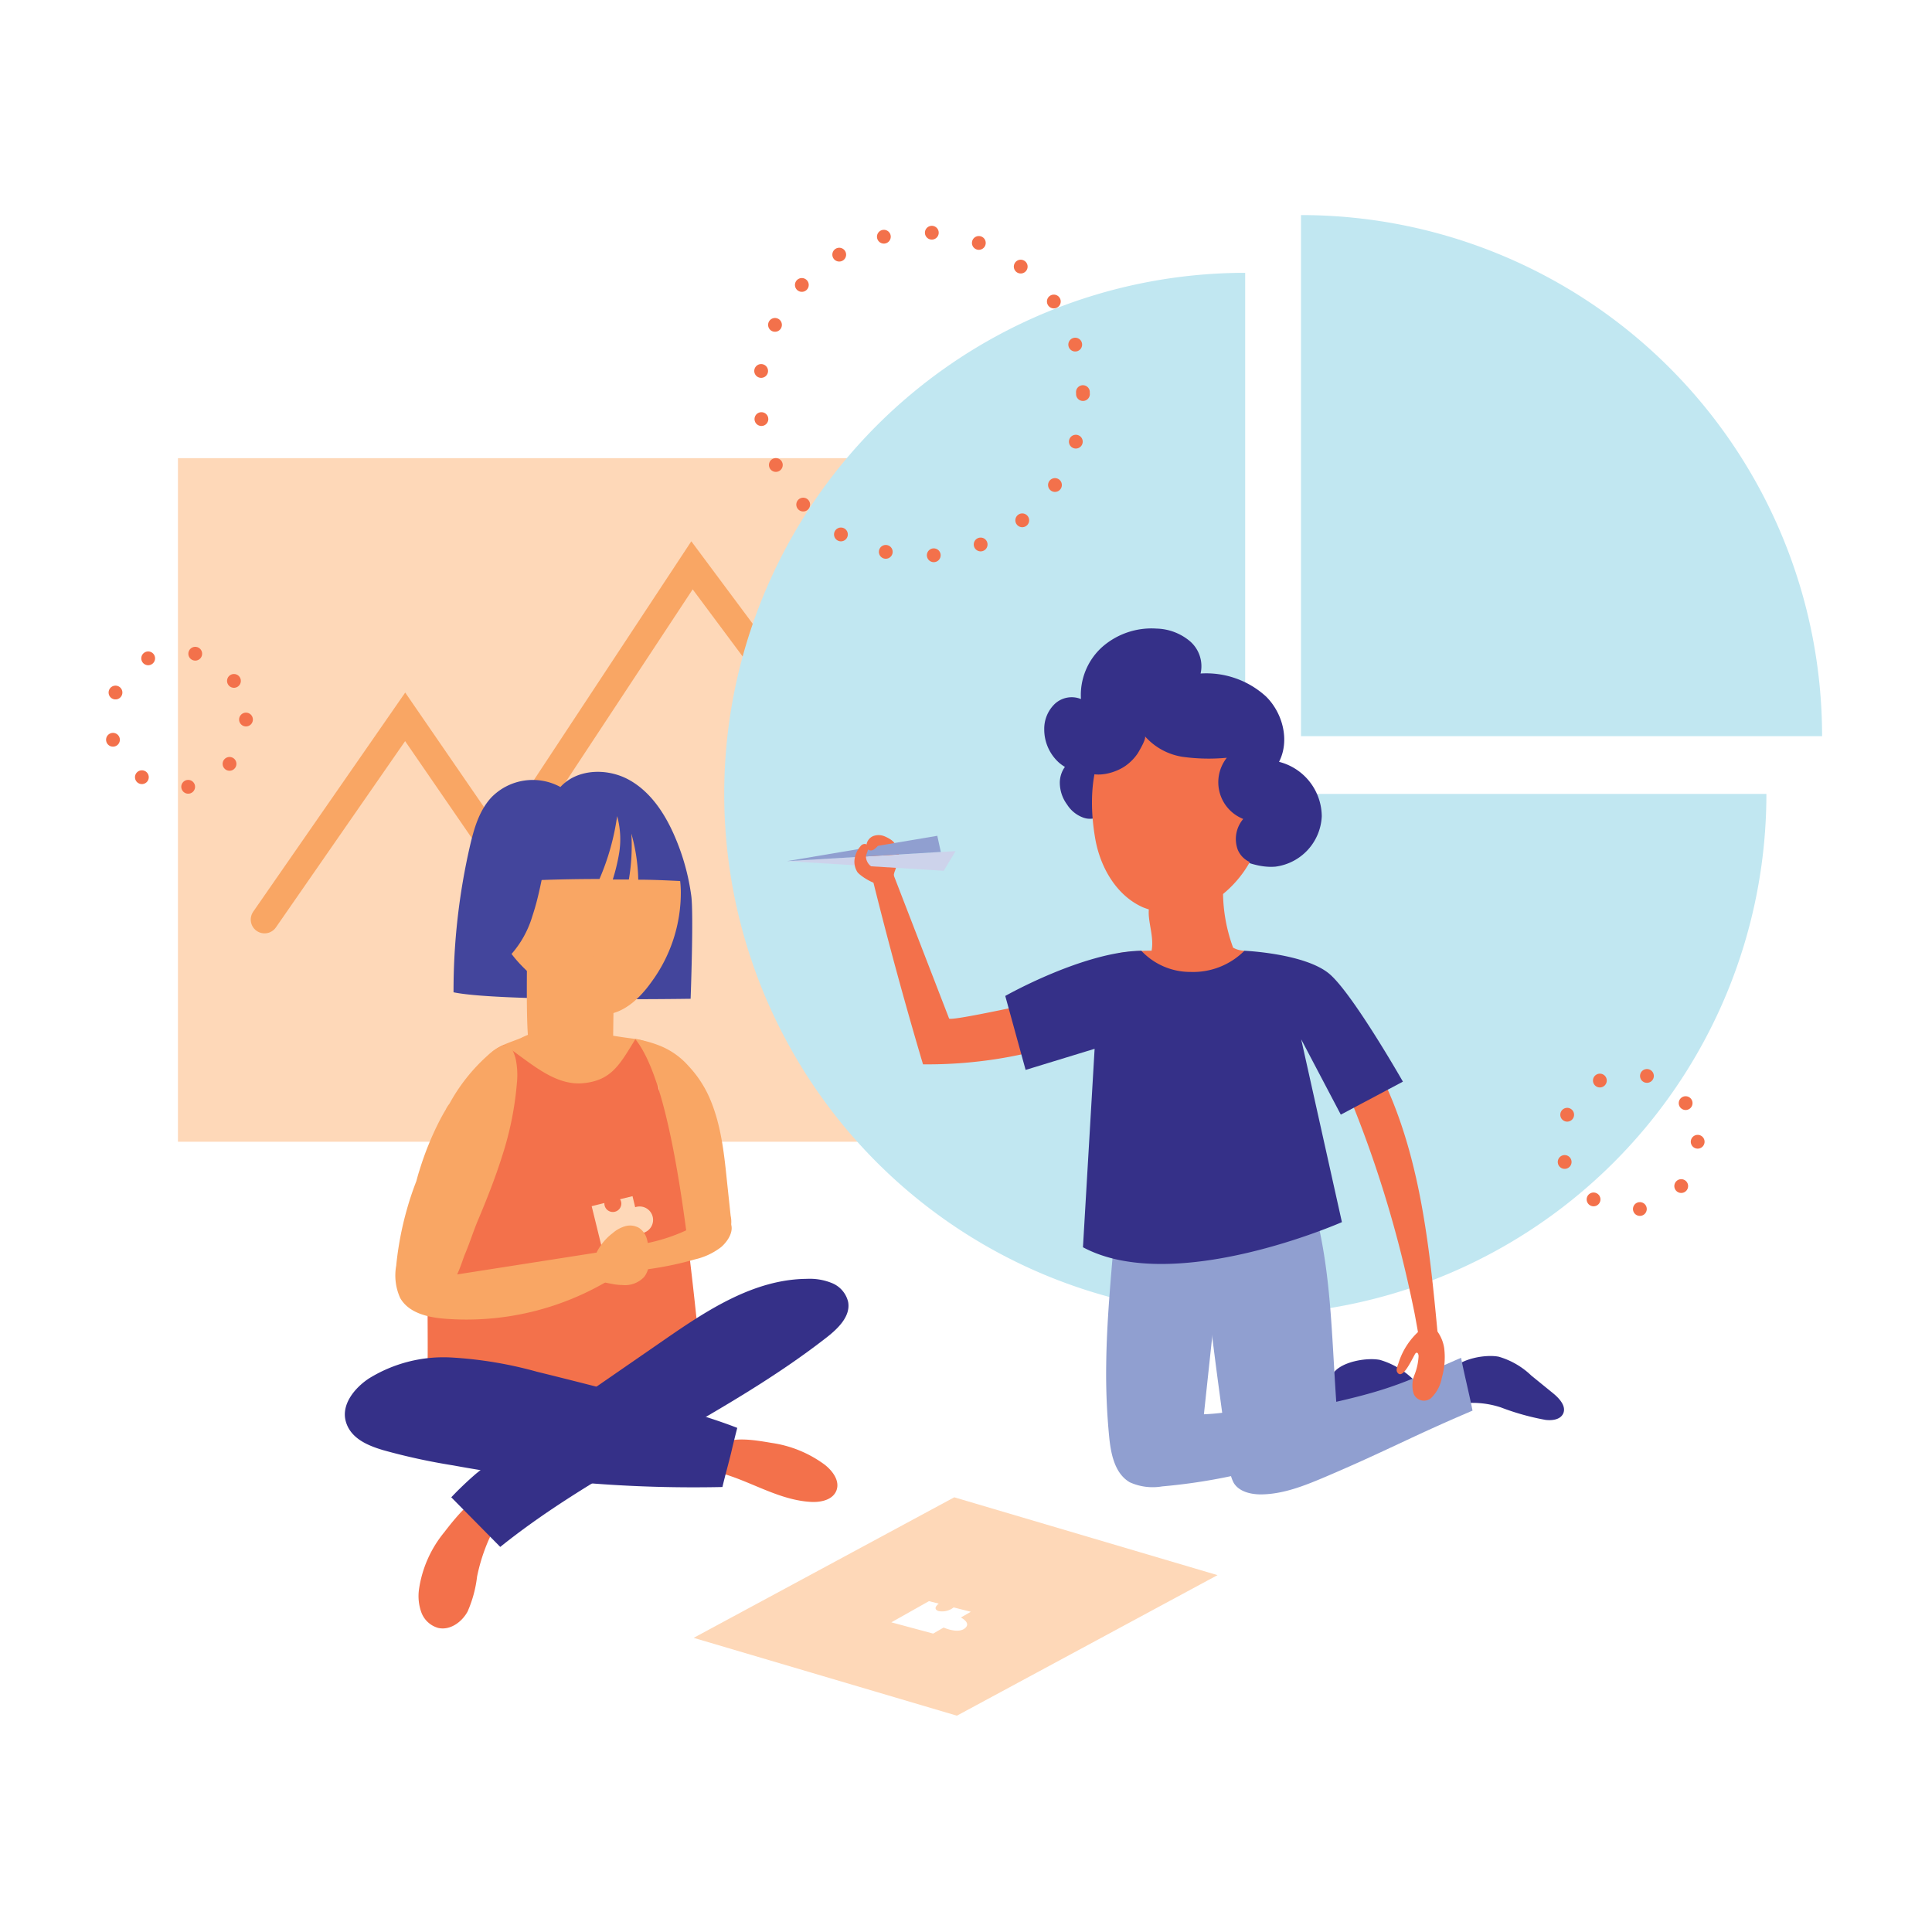 <?xml version="1.0" encoding="UTF-8"?> <svg xmlns="http://www.w3.org/2000/svg" viewBox="0 0 280 280"><defs><style>.cls-1{fill:#fed8b8;}.cls-10,.cls-2{fill:none;stroke-linecap:round;stroke-miterlimit:10;}.cls-2{stroke:#f9a664;stroke-width:4px;}.cls-3{fill:#c1e7f1;}.cls-4{fill:#353088;}.cls-5{fill:#909fd0;}.cls-6{fill:#f3714b;}.cls-7{fill:#cdd3eb;}.cls-8{fill:#f9a664;}.cls-9{fill:#43459c;}.cls-10{stroke:#f3714b;stroke-width:2px;stroke-dasharray:0 7;}</style></defs><title>MS-1 copy</title><g id="Layer_1" data-name="Layer 1"><rect class="cls-1" x="25.79" y="66.4" width="100.75" height="99.07"></rect><polyline class="cls-2" points="38.34 133.27 58.72 103.89 72.55 124 100.29 81.93 116.77 104.07"></polyline><path class="cls-3" d="M180.46,39.54A75.52,75.52,0,1,0,256,115.06H180.46Z"></path><path class="cls-3" d="M188.55,31.17v75.52h75.52A75.52,75.52,0,0,0,188.55,31.17Z"></path><path class="cls-4" d="M217.23,196.63a11.37,11.37,0,0,1,4.69,2.72l3.21,2.61c.91.75,1.92,1.89,1.4,2.94-.43.86-1.6,1-2.55.88a36,36,0,0,1-6.47-1.81,13.1,13.1,0,0,0-6.57-.42c-.34-1.43-1.44-3.75-.42-5.07C211.76,196.87,215.38,196.25,217.23,196.63Z"></path><path class="cls-4" d="M200,197.09a11.56,11.56,0,0,1,4.7,2.71l3.2,2.62c.91.75,1.92,1.89,1.4,2.94-.43.86-1.6,1-2.55.88a36.21,36.21,0,0,1-6.47-1.81,13.07,13.07,0,0,0-6.56-.42c-.34-1.43-1.45-3.75-.43-5.07C194.48,197.33,198.11,196.71,200,197.09Z"></path><path class="cls-5" d="M160.75,208.22c.24,2.51.82,5.36,3,6.61a8.08,8.08,0,0,0,4.68.59,83.21,83.21,0,0,0,16-3,45.08,45.08,0,0,0-.41-8.45c-3.53.15-6,.85-9.54,1l3.28-30.66a4.76,4.76,0,0,0-1.83-3.46,2.9,2.9,0,0,0-2.61.23q-3.93,1.73-7.68,3.81c-2.32,1.29-3.92,1.73-4.15,4.43-.51,6.13-1.1,12.24-1.17,18.39A93.7,93.7,0,0,0,160.75,208.22Z"></path><path class="cls-6" d="M130.26,123.9a1.93,1.93,0,0,0-.08-1.17,1.73,1.73,0,0,0-1.42-.76,4,4,0,0,0-3.3.94,2.6,2.6,0,0,0-.47,3.22,3.4,3.4,0,0,0,1.61,1.15,9.06,9.06,0,0,0,1.92.51,1.26,1.26,0,0,0,.79-.07c.3-.17.21-.39.2-.66a2.63,2.63,0,0,1,.22-.92A13.26,13.26,0,0,0,130.26,123.9Z"></path><path class="cls-6" d="M205,190.28c.18.92.7,3.88.7,3.88a8.68,8.68,0,0,0,2.7-.43c-1.27-13.55-2.66-27.52-9.08-39.52-1.11.66-2.29,1.26-3.35,2-1.31.9-1.05,1.14-.45,2.61q1.52,3.69,2.86,7.44,2.67,7.5,4.63,15.24C203.74,184.39,204.4,187.33,205,190.28Z"></path><path class="cls-6" d="M137.55,147.61l-8.12-21a5.28,5.28,0,0,0-2.89,1.12q3.31,13.33,7.23,26.52a64.73,64.73,0,0,0,20.71-3.17c-.64-1.52-1.12-3.52-2.07-4.89s-1.95-.89-3.43-.63C147.94,145.76,137.74,148,137.55,147.61Z"></path><path class="cls-6" d="M166.9,137.78a33.48,33.48,0,0,0-4.9.36c1.48-.06,13.08,19,18.35-.35a3.57,3.57,0,0,1-1.64-.45,23.76,23.76,0,0,1-1.37-10.3c.13-1.55-8.8,1.64-9.54,2.28C165.11,131.66,167.46,134.66,166.9,137.78Z"></path><path class="cls-5" d="M178.21,212.79a5.33,5.33,0,0,0,.59,2.12c.76,1.25,2.39,1.65,3.85,1.67,3.28,0,6.41-1.26,9.43-2.54,8.94-3.81,12.39-5.8,21.33-9.6-.38-2-1.28-5.63-1.66-7.66-7.66,3.35-10.05,4.54-18.09,6.38-.69-10.08-.75-18.79-3.13-27.87a5.27,5.27,0,0,0-1.49-2.82,5.12,5.12,0,0,0-4.09-.61,21.56,21.56,0,0,0-7.89,3c-1,.63-2.63,1.5-3.24,2.56s-.16,1.8,0,2.8c1.1,6.86,1.86,13.79,2.79,20.68Z"></path><polygon class="cls-7" points="114.07 124.8 136.77 126.2 138.49 123.35 114.07 124.8"></polygon><polygon class="cls-5" points="114.07 124.8 135.84 121.13 136.35 123.47 114.07 124.8"></polygon><path class="cls-4" d="M165.41,137.79a9.71,9.71,0,0,0,7.13,3.07,10.51,10.51,0,0,0,7.81-3.07s9,.39,12.44,3.46,10.53,15.51,10.53,15.51l-9,4.78-5.74-10.91,5.9,26.49s-24.32,10.73-37.53,3.64L158.64,152l-10,3.06-2.95-10.72S157,137.92,165.41,137.79Z"></path><path class="cls-6" d="M124.25,126.37a2.79,2.79,0,0,1-.39-1.91,3.56,3.56,0,0,1,.83-1.79.79.79,0,0,1,.66-.36c.35,0,.49.49.43.84s-.25.66-.28,1a1.83,1.83,0,0,0,1,1.56,6.81,6.81,0,0,1,1.65,1.08.93.93,0,0,1,.29.71C128.25,129.29,124.71,127.06,124.25,126.37Z"></path><path class="cls-6" d="M209.3,195.36a10.61,10.61,0,0,1-.33,4.27,5.42,5.42,0,0,1-1.58,3,1.61,1.61,0,0,1-2.5-.61,4.08,4.08,0,0,1,.1-2.75,8.39,8.39,0,0,0,.6-2.71c0-.22-.08-.49-.24-.51s-.25.14-.33.29c-.61,1.11-1.83,3.7-2.53,2.52-.21-.36.06-.9.19-1.31a10.41,10.41,0,0,1,3.27-4.89c.79-.63,1.26-1,2-.15A5.51,5.51,0,0,1,209.3,195.36Z"></path><path class="cls-4" d="M153.6,113.24a5.33,5.33,0,0,0,1.05,3.36,4.63,4.63,0,0,0,2.42,1.92,2.79,2.79,0,0,0,2.89-.7,4.34,4.34,0,0,0,.73-3,9.43,9.43,0,0,0-.4-2.8C158.94,108.08,153.84,109.4,153.6,113.24Z"></path><path class="cls-4" d="M153.49,110.54a6.46,6.46,0,0,1-2.15-4.84,5,5,0,0,1,1.52-3.68,3.59,3.59,0,0,1,3.8-.71,9.37,9.37,0,0,1,3.12-7.58,10.83,10.83,0,0,1,7.84-2.63,7.83,7.83,0,0,1,4.8,1.8A4.78,4.78,0,0,1,174,97.61a12.85,12.85,0,0,1,9.48,3.33c2.45,2.42,3.46,6.41,1.89,9.47a8.21,8.21,0,0,1,6.19,7.89,7.71,7.71,0,0,1-6.71,7.3c-2.33.2-4.61-.73-6.73-1.71a105,105,0,0,1-10.22-5.42q-2.53-1.55-5-3.22c-1.31-.9-2.73-2.38-4.21-3a20.61,20.61,0,0,0-2.5-.36A6.33,6.33,0,0,1,153.49,110.54Z"></path><path class="cls-6" d="M158.74,121.6c.73,4.12,3.07,8.19,6.89,9.89a11.34,11.34,0,0,0,10.48-1.07,16.24,16.24,0,0,0,6.38-8.66c1.77-5.34,1.1-11.73-2.74-15.84a12.9,12.9,0,0,0-11.92-3.73C158.59,104.19,157.34,113.66,158.74,121.6Z"></path><path class="cls-4" d="M165.92,106.69a9.14,9.14,0,0,0,5.51,3,27.68,27.68,0,0,0,6.37.13,5.72,5.72,0,0,0,2.38,8.87,4.48,4.48,0,0,0-.79,4.47,3.41,3.41,0,0,0,3.86,2c1.87-.51,2.77-2.74,2.64-4.69s-1-3.75-1.41-5.65a56,56,0,0,1-.64-5.66,9.65,9.65,0,0,0-2-5.25,11.35,11.35,0,0,0-5.31-2.87,82.41,82.41,0,0,0-8.72-2.2,10.9,10.9,0,0,0-5.23-.11,8.52,8.52,0,0,0-3.5,2.31c-2.21,2.24-4.42,6.14-3.05,9.36,1.16,2.72,5,2,7,.65a7,7,0,0,0,1.9-1.93C165.11,108.8,166.2,107,165.92,106.69Z"></path><path class="cls-8" d="M102.93,159.34c1.54,3.65,2,7.65,2.4,11.59l.56,5.26a4.15,4.15,0,0,1-.27,2.59,3.18,3.18,0,0,1-2.36,1.34,6.43,6.43,0,0,1-6.55-3.52c-.92-1.95-.78-4.21-.72-6.37a109.55,109.55,0,0,0-.62-13.67c-.11-1.13-.23-2.25-.34-3.37,0-.39-3.08-2.27-3-2.61a16.17,16.17,0,0,1,3.66,1,11,11,0,0,1,4.11,2.93A16.22,16.22,0,0,1,102.93,159.34Z"></path><path class="cls-8" d="M70.85,153.06c-.74,1.09-.49,2.55-.22,3.85.54,2.51,1.19,5.21,3.12,6.91s4.32,1.94,6.69,2.21q6.21.71,12.45,1.15a2.13,2.13,0,0,0,1.65-.34,2.17,2.17,0,0,0,.48-1.5l.56-10.07c.07-1.31.24-3-.86-3.73a6.57,6.57,0,0,0-2.85-1c-4-.47-8.51-1.59-12.58-1.28a11.54,11.54,0,0,0-3.78,1.17C74.22,151,71.54,151.68,70.85,153.06Z"></path><path class="cls-6" d="M84.31,157c4.3-.32,5.51-2.73,7.77-6.39,6.16,7.63,8.36,36.54,10,51.28a50,50,0,0,1-40.52,4.83c.88-9.35,0-18.79.72-28.16.51-7,.8-16.61,5.32-22.11,3.88-4.73,5.5-5,5.5-5C76.58,153.73,80.12,157.28,84.31,157Z"></path><path class="cls-8" d="M87.15,181.43l-20.9,3.27c.48-1,.88-2.33,1.16-3,.65-1.53,1.19-3.25,1.83-4.78,1.29-3.06,2.52-6.16,3.52-9.33A46.71,46.71,0,0,0,74.91,157a11.52,11.52,0,0,0-.17-3.52c-.24-.89-.47-1.52-1-1.74a1.79,1.79,0,0,1-.64-.31,7.42,7.42,0,0,0-2.43,1.54,26.23,26.23,0,0,0-5.54,7,4,4,0,0,0-.54.86q-.48.8-.9,1.62a44.09,44.09,0,0,0-2.9,7.17c-.17.52-.3,1-.45,1.56a44,44,0,0,0-1.4,4.2,46.77,46.77,0,0,0-1.52,8.06,7.92,7.92,0,0,0,.58,4.68c1.23,2.16,4,2.81,6.49,3a40.24,40.24,0,0,0,23.21-5.25A10.07,10.07,0,0,0,87.15,181.43Z"></path><path class="cls-1" d="M91.67,173.36l-1.81.44a1.19,1.19,0,0,1,.19.62,1.23,1.23,0,0,1-2.46,0s0,0,0-.07l-1.84.46,1.75,7.12,5.86-1.54Z"></path><circle class="cls-1" cx="92.7" cy="176.8" r="1.95"></circle><path class="cls-8" d="M104.51,180.74a9.78,9.78,0,0,1-3.8,1.78,48.41,48.41,0,0,1-8.26,1.6,11.34,11.34,0,0,0-.69-3.63,25.8,25.8,0,0,0,9.69-3.21c1.12-.64,3-1.86,4.13-.52S105.52,179.87,104.51,180.74Z"></path><path class="cls-8" d="M88.81,178.7a4.74,4.74,0,0,1,1.84-1,2.59,2.59,0,0,1,2,.28,2.85,2.85,0,0,1,1.09,1.54,8.55,8.55,0,0,1,.29,1.89,10.05,10.05,0,0,1,0,1.9,3.33,3.33,0,0,1-.67,1.75,3.81,3.81,0,0,1-3.22,1.17c-1.18,0-2.33-.4-3.51-.52l-.16-2.2a4.37,4.37,0,0,1,0-2A8,8,0,0,1,88.81,178.7Z"></path><path class="cls-6" d="M64.39,222.06a16.82,16.82,0,0,0-3.66,8.24,7,7,0,0,0,.34,3.39,3.65,3.65,0,0,0,2.43,2.24c1.71.4,3.44-.84,4.27-2.38a17.65,17.65,0,0,0,1.37-5.05A26.35,26.35,0,0,1,70.9,223c.68-1.51,2.89-4,2.29-5.33C71.18,213.13,65.71,220.35,64.39,222.06Z"></path><path class="cls-6" d="M111.84,209.12a17,17,0,0,1,7.69,3.16c1.15.9,2.21,2.34,1.7,3.71s-2.21,1.75-3.65,1.68c-5.39-.27-10-3.92-15.3-4.64C103,207.71,107.53,208.38,111.84,209.12Z"></path><path class="cls-4" d="M77.81,198.8a58.66,58.66,0,0,0-12.38-2.06,20.54,20.54,0,0,0-12,3.06c-2.09,1.4-4,3.79-3.31,6.22s3.12,3.46,5.39,4.14a90.18,90.18,0,0,0,10.19,2.22,192.61,192.61,0,0,0,39,3.13c.36-1.56,1-3.82,1.36-5.38.4-1.71.79-3.19.79-3.19-2.95-1.16-7.33-2.5-10.39-3.33Q87.14,201.09,77.81,198.8Z"></path><path class="cls-4" d="M76.14,208.08l20-13.81c6.28-4.35,13.09-8.87,20.8-8.93a8.47,8.47,0,0,1,3.67.63,3.91,3.91,0,0,1,2.31,2.72c.37,2.05-1.42,3.81-3.08,5.11-14.76,11.53-32.74,18.67-47.34,30.39L65.4,217A49.08,49.08,0,0,1,69,213.57C71.34,211.67,73.66,209.79,76.14,208.08Z"></path><path class="cls-9" d="M97.74,121.11c-1.42-3.27-3.51-6.43-6.65-8.13s-7.47-1.56-9.87,1.08a8.37,8.37,0,0,0-10,1.5c-1.78,1.91-2.53,4.55-3.12,7.09a93.65,93.65,0,0,0-2.37,21.16c6.52,1.37,34.36.94,34.36.94s.45-12.12.1-14.88A32.59,32.59,0,0,0,97.74,121.11Z"></path><path class="cls-8" d="M81.59,144.78c1.71,1.19,3.62,2.29,5.7,2.27,2.94,0,5.38-2.29,7.09-4.69a21.86,21.86,0,0,0,4.29-13.25,16,16,0,0,0-6.14-12.26,12.63,12.63,0,0,0-13.37-1.08c-5.62,3.18-6.83,9.9-7.21,15.82S77.06,141.64,81.59,144.78Z"></path><path class="cls-8" d="M76.75,151.21a16.23,16.23,0,0,0,12.09.71l.12-9.23a3.44,3.44,0,0,0-2.62-3.91,17.49,17.49,0,0,0-5.2-1.9c-3.38-.49-4.63-4.92-4.69-1.95C76.42,136.07,76.12,150.9,76.75,151.21Z"></path><path class="cls-9" d="M79.28,123.85c-.69,3-1.14,6-2.12,8.9a14.69,14.69,0,0,1-5.07,7.44,24.78,24.78,0,0,1-2-16.09,9.31,9.31,0,0,1,1-2.83,11,11,0,0,1,3.18-3c2.52-1.82,5.76-4.23,9.06-3.89C81.22,117.19,80.23,120.53,79.28,123.85Z"></path><path class="cls-9" d="M88.81,127.46l2.33,0a29,29,0,0,0,.36-6.65,26.4,26.4,0,0,1,1,6.68c2.06,0,4.12.1,6.18.2a17.85,17.85,0,0,0-5.14-10.46c-2.51-2.49-5.78-4.79-9.45-3.45a9.34,9.34,0,0,0-5.37,5.77,17.07,17.07,0,0,0-.58,8c2.91-.11,5.83-.16,8.74-.16a35.21,35.21,0,0,0,2.56-9.11,12.54,12.54,0,0,1,.24,5.65A27.8,27.8,0,0,1,88.81,127.46Z"></path><path class="cls-6" d="M128.23,121.22a2.24,2.24,0,0,0-1.65-.06,1.61,1.61,0,0,0-1,1.25.75.75,0,0,0,.2.69.72.72,0,0,0,.81.05,2.76,2.76,0,0,0,.65-.58,1.75,1.75,0,0,1,.67-.54,1.3,1.3,0,0,1,.73,0l1,.18C129.37,121.72,128.42,121.3,128.23,121.22Z"></path><path class="cls-1" d="M138.3,217l-37.77,20.37,38.15,11.28,37.77-20.37Zm1.52,19c-.83.66-2.33.18-3.07-.12l-1.51.87-6.06-1.63,5.45-3.07,1.42.36c-.31.25-.83.77-.06,1.07a2.69,2.69,0,0,0,2.22-.52l2.49.63-1.44.83C139.79,234.72,140.65,235.34,139.82,236Z"></path><circle class="cls-10" cx="133.51" cy="57.11" r="23.44"></circle><circle class="cls-10" cx="236.18" cy="165.47" r="9.86"></circle><circle class="cls-10" cx="25.79" cy="104.28" r="9.86"></circle></g></svg> 
